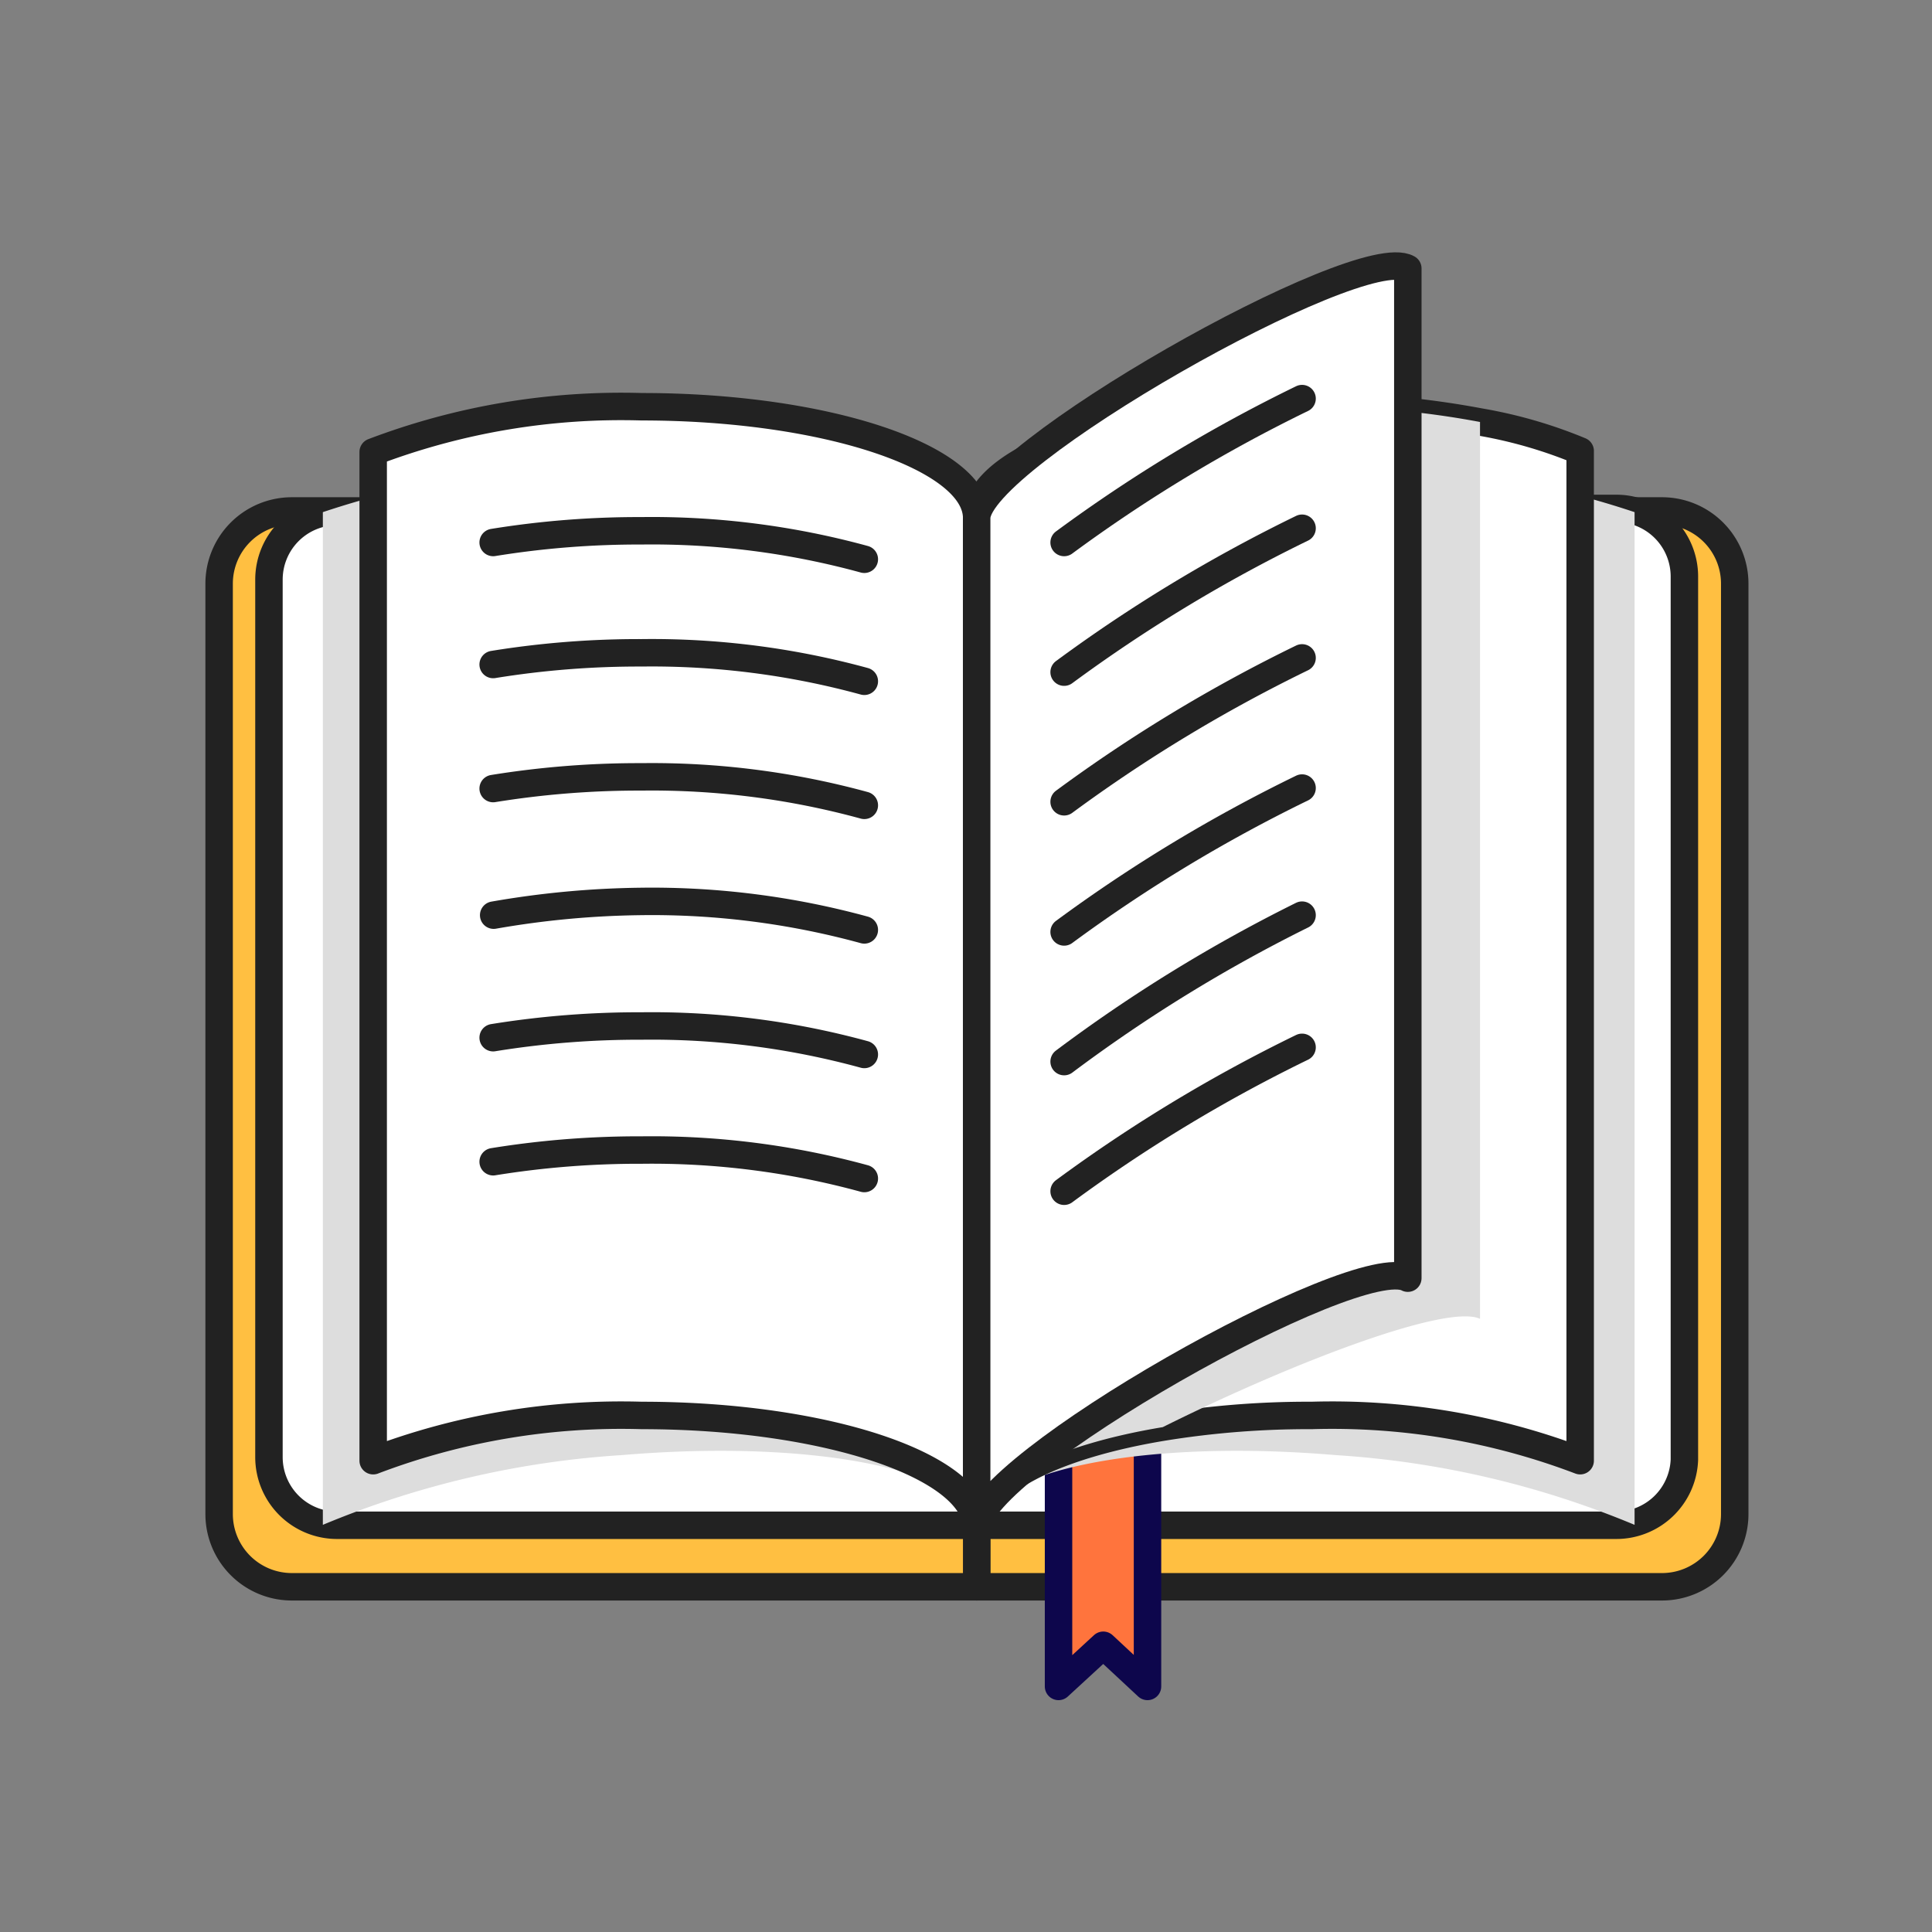 <svg xmlns="http://www.w3.org/2000/svg" xmlns:xlink="http://www.w3.org/1999/xlink" viewBox="0 0 38 38"><rect x="0" y="0" width="38" height="38" fill="#808080" stroke="none"/><defs><style>.cls-1,.cls-4,.cls-7{fill:none;}.cls-2{isolation:isolate;}.cls-3{fill:#ffbf41;}.cls-4{stroke:#222;}.cls-4,.cls-7{stroke-linecap:round;stroke-linejoin:round;stroke-width:0.54px;}.cls-5{fill:#fff;}.cls-6{fill:#ff743d;}.cls-7{stroke:#0d064c;}.cls-8{mix-blend-mode:darken;}.cls-9{clip-path:url(#clip-path);}.cls-10{fill:#ddd;}.cls-11{clip-path:url(#clip-path-2);}.cls-12{clip-path:url(#clip-path-3);}</style><clipPath id="clip-path"><rect class="cls-1" x="19.14" y="9.18" width="13.01" height="20.86"/></clipPath><clipPath id="clip-path-2"><rect class="cls-1" x="6.35" y="9.18" width="13.01" height="20.86"/></clipPath><clipPath id="clip-path-3"><rect class="cls-1" x="19.21" y="7.98" width="9.9" height="22.07"/></clipPath></defs><title>prog</title><g class="cls-2"><g id="Layer_1" data-name="Layer 1"><path class="cls-3" d="M32.69,31.21H19.21V10.05H32.69a1.43,1.43,0,0,1,1.43,1.43v18.3a1.43,1.43,0,0,1-1.43,1.43"/><path class="cls-4" d="M32.69,31.21H19.21V10.05H32.69a1.43,1.43,0,0,1,1.43,1.43v18.3A1.43,1.43,0,0,1,32.69,31.21Z"/><path class="cls-5" d="M31.79,30H19.21v-20H31.79a1.34,1.34,0,0,1,1.34,1.34V28.71A1.34,1.34,0,0,1,31.79,30"/><path class="cls-4" d="M31.79,30H19.21v-20H31.79a1.34,1.34,0,0,1,1.34,1.34V28.71A1.34,1.34,0,0,1,31.79,30Z"/><path class="cls-3" d="M19.21,31.21H5.74a1.43,1.43,0,0,1-1.43-1.43V11.48a1.43,1.43,0,0,1,1.43-1.43H19.21Z"/><path class="cls-4" d="M19.21,31.21H5.74a1.43,1.43,0,0,1-1.43-1.43V11.48a1.43,1.43,0,0,1,1.43-1.43H19.21Z"/><path class="cls-5" d="M19.21,30H6.63a1.34,1.34,0,0,1-1.34-1.34V11.4a1.34,1.34,0,0,1,1.34-1.34H19.21Z"/><path class="cls-4" d="M19.21,30H6.63a1.34,1.34,0,0,1-1.34-1.34V11.4a1.34,1.34,0,0,1,1.34-1.34H19.21Z"/><polygon class="cls-6" points="22.57 33.17 21.7 32.36 20.82 33.17 20.82 26.75 22.57 26.75 22.57 33.17"/><polygon class="cls-7" points="22.57 33.17 21.7 32.36 20.82 33.17 20.82 26.75 22.57 26.75 22.57 33.17"/><g class="cls-8"><g class="cls-9"><path class="cls-10" d="M26.17,9.18a17.41,17.41,0,0,1,6,.9V30a18.24,18.24,0,0,0-5.9-1.38c-3.9-.33-7,.34-7,1.48L19.14,11.3c0-1.17,3.08-2.11,7-2.11"/></g></g><path class="cls-5" d="M31.08,8.87V28.73a13.73,13.73,0,0,0-5.28-.89,17.86,17.86,0,0,0-2.93.23c-2.17.36-3.66,1.11-3.66,2V10.19c0-.87,1.49-1.62,3.66-2A18.17,18.17,0,0,1,25.8,8a17.35,17.35,0,0,1,3.31.3,9.17,9.17,0,0,1,2,.59"/><path class="cls-4" d="M31.08,8.87V28.73a13.73,13.73,0,0,0-5.28-.89,17.86,17.86,0,0,0-2.93.23c-2.17.36-3.66,1.11-3.66,2V10.19c0-.87,1.49-1.62,3.66-2A18.17,18.17,0,0,1,25.8,8a17.35,17.35,0,0,1,3.31.3A9.17,9.17,0,0,1,31.08,8.87Z"/><path class="cls-5" d="M21.42,11a15.82,15.82,0,0,1,4.38-.56,17.92,17.92,0,0,1,2.92.23"/><path class="cls-7" d="M21.42,11a15.82,15.82,0,0,1,4.38-.56,17.92,17.92,0,0,1,2.92.23"/><path class="cls-5" d="M21.42,13.4a15.83,15.83,0,0,1,4.38-.56,17.89,17.89,0,0,1,2.92.23"/><path class="cls-7" d="M21.42,13.4a15.83,15.83,0,0,1,4.38-.56,17.89,17.89,0,0,1,2.92.23"/><path class="cls-5" d="M21.42,15.84a15.82,15.82,0,0,1,4.38-.56,17.92,17.92,0,0,1,2.92.23"/><path class="cls-7" d="M21.42,15.84a15.82,15.82,0,0,1,4.38-.56,17.92,17.92,0,0,1,2.92.23"/><path class="cls-5" d="M21.42,18.29a15.82,15.82,0,0,1,4.38-.56,17.92,17.92,0,0,1,2.92.23"/><path class="cls-7" d="M21.42,18.29a15.82,15.82,0,0,1,4.38-.56,17.92,17.92,0,0,1,2.92.23"/><path class="cls-5" d="M21.42,20.74a15.82,15.82,0,0,1,4.38-.56,17.92,17.92,0,0,1,2.92.23"/><path class="cls-7" d="M21.42,20.74a15.82,15.82,0,0,1,4.38-.56,17.92,17.92,0,0,1,2.92.23"/><path class="cls-5" d="M21.42,23.18a15.82,15.82,0,0,1,4.38-.56,17.92,17.92,0,0,1,2.92.23"/><path class="cls-7" d="M21.42,23.18a15.82,15.82,0,0,1,4.38-.56,17.92,17.92,0,0,1,2.92.23"/><g class="cls-8"><g class="cls-11"><path class="cls-10" d="M12.33,9.18a17.41,17.41,0,0,0-6,.9V30a18.24,18.24,0,0,1,5.9-1.38c3.9-.33,7,.34,7,1.48l.15-18.75c0-1.17-3.08-2.11-7-2.11"/></g></g><path class="cls-5" d="M12.62,8a13.73,13.73,0,0,0-5.28.89V28.73a13.73,13.73,0,0,1,5.28-.89c3.64,0,6.59,1,6.59,2.21V10.19C19.21,9,16.26,8,12.62,8"/><path class="cls-4" d="M12.62,8a13.73,13.73,0,0,0-5.28.89V28.73a13.73,13.73,0,0,1,5.28-.89c3.64,0,6.59,1,6.59,2.21V10.19C19.21,9,16.26,8,12.62,8Z"/><path class="cls-5" d="M17,11a15.82,15.82,0,0,0-4.38-.56,17.92,17.92,0,0,0-2.92.23"/><path class="cls-4" d="M17,11a15.82,15.82,0,0,0-4.38-.56,17.92,17.92,0,0,0-2.92.23"/><path class="cls-5" d="M17,13.4a15.83,15.83,0,0,0-4.38-.56,17.89,17.89,0,0,0-2.92.23"/><path class="cls-4" d="M17,13.4a15.83,15.83,0,0,0-4.38-.56,17.89,17.89,0,0,0-2.92.23"/><path class="cls-5" d="M17,15.84a15.82,15.82,0,0,0-4.38-.56,17.92,17.92,0,0,0-2.92.23"/><path class="cls-4" d="M17,15.84a15.82,15.82,0,0,0-4.38-.56,17.92,17.92,0,0,0-2.92.23"/><path class="cls-5" d="M17,18.29a15.82,15.82,0,0,0-4.38-.56A17.92,17.92,0,0,0,9.71,18"/><path class="cls-4" d="M17,18.29a15.82,15.82,0,0,0-4.38-.56A17.92,17.92,0,0,0,9.71,18"/><path class="cls-5" d="M17,20.74a15.82,15.82,0,0,0-4.38-.56,17.92,17.92,0,0,0-2.92.23"/><path class="cls-4" d="M17,20.74a15.82,15.82,0,0,0-4.38-.56,17.92,17.92,0,0,0-2.92.23"/><path class="cls-5" d="M17,23.18a15.82,15.82,0,0,0-4.38-.56,17.92,17.92,0,0,0-2.92.23"/><path class="cls-4" d="M17,23.18a15.82,15.82,0,0,0-4.38-.56,17.92,17.92,0,0,0-2.92.23"/><g class="cls-8"><g class="cls-12"><path class="cls-10" d="M29.11,8.28V25.94c-.64-.3-3.65.84-6.24,2.13-2.17.36-3.66,1.11-3.66,2V10.47a16.82,16.82,0,0,1,3.66-2.26A18.17,18.17,0,0,1,25.8,8a17.35,17.35,0,0,1,3.31.3"/></g></g><path class="cls-5" d="M27.69,5.28V25.14c-1-.54-8.48,3.69-8.48,4.91V10.19c0-1.22,7.52-5.45,8.48-4.91"/><path class="cls-4" d="M27.69,5.28V25.14c-1-.54-8.48,3.69-8.48,4.91V10.19C19.21,9,26.73,4.74,27.69,5.28Z"/><path class="cls-5" d="M20.93,10.67a30,30,0,0,1,4.68-2.83"/><path class="cls-4" d="M20.93,10.67a30,30,0,0,1,4.68-2.83"/><path class="cls-5" d="M20.93,13.22a30,30,0,0,1,4.68-2.83"/><path class="cls-4" d="M20.93,13.22a30,30,0,0,1,4.68-2.83"/><path class="cls-5" d="M20.93,15.77a30,30,0,0,1,4.68-2.83"/><path class="cls-4" d="M20.93,15.77a30,30,0,0,1,4.68-2.83"/><path class="cls-5" d="M20.93,18.33a30,30,0,0,1,4.68-2.83"/><path class="cls-4" d="M20.93,18.33a30,30,0,0,1,4.68-2.83"/><path class="cls-5" d="M20.93,20.88A30,30,0,0,1,25.61,18"/><path class="cls-4" d="M20.93,20.88A30,30,0,0,1,25.61,18"/><path class="cls-5" d="M20.93,23.43a30,30,0,0,1,4.68-2.83"/><path class="cls-4" d="M20.93,23.43a30,30,0,0,1,4.68-2.83"/></g></g></svg>
